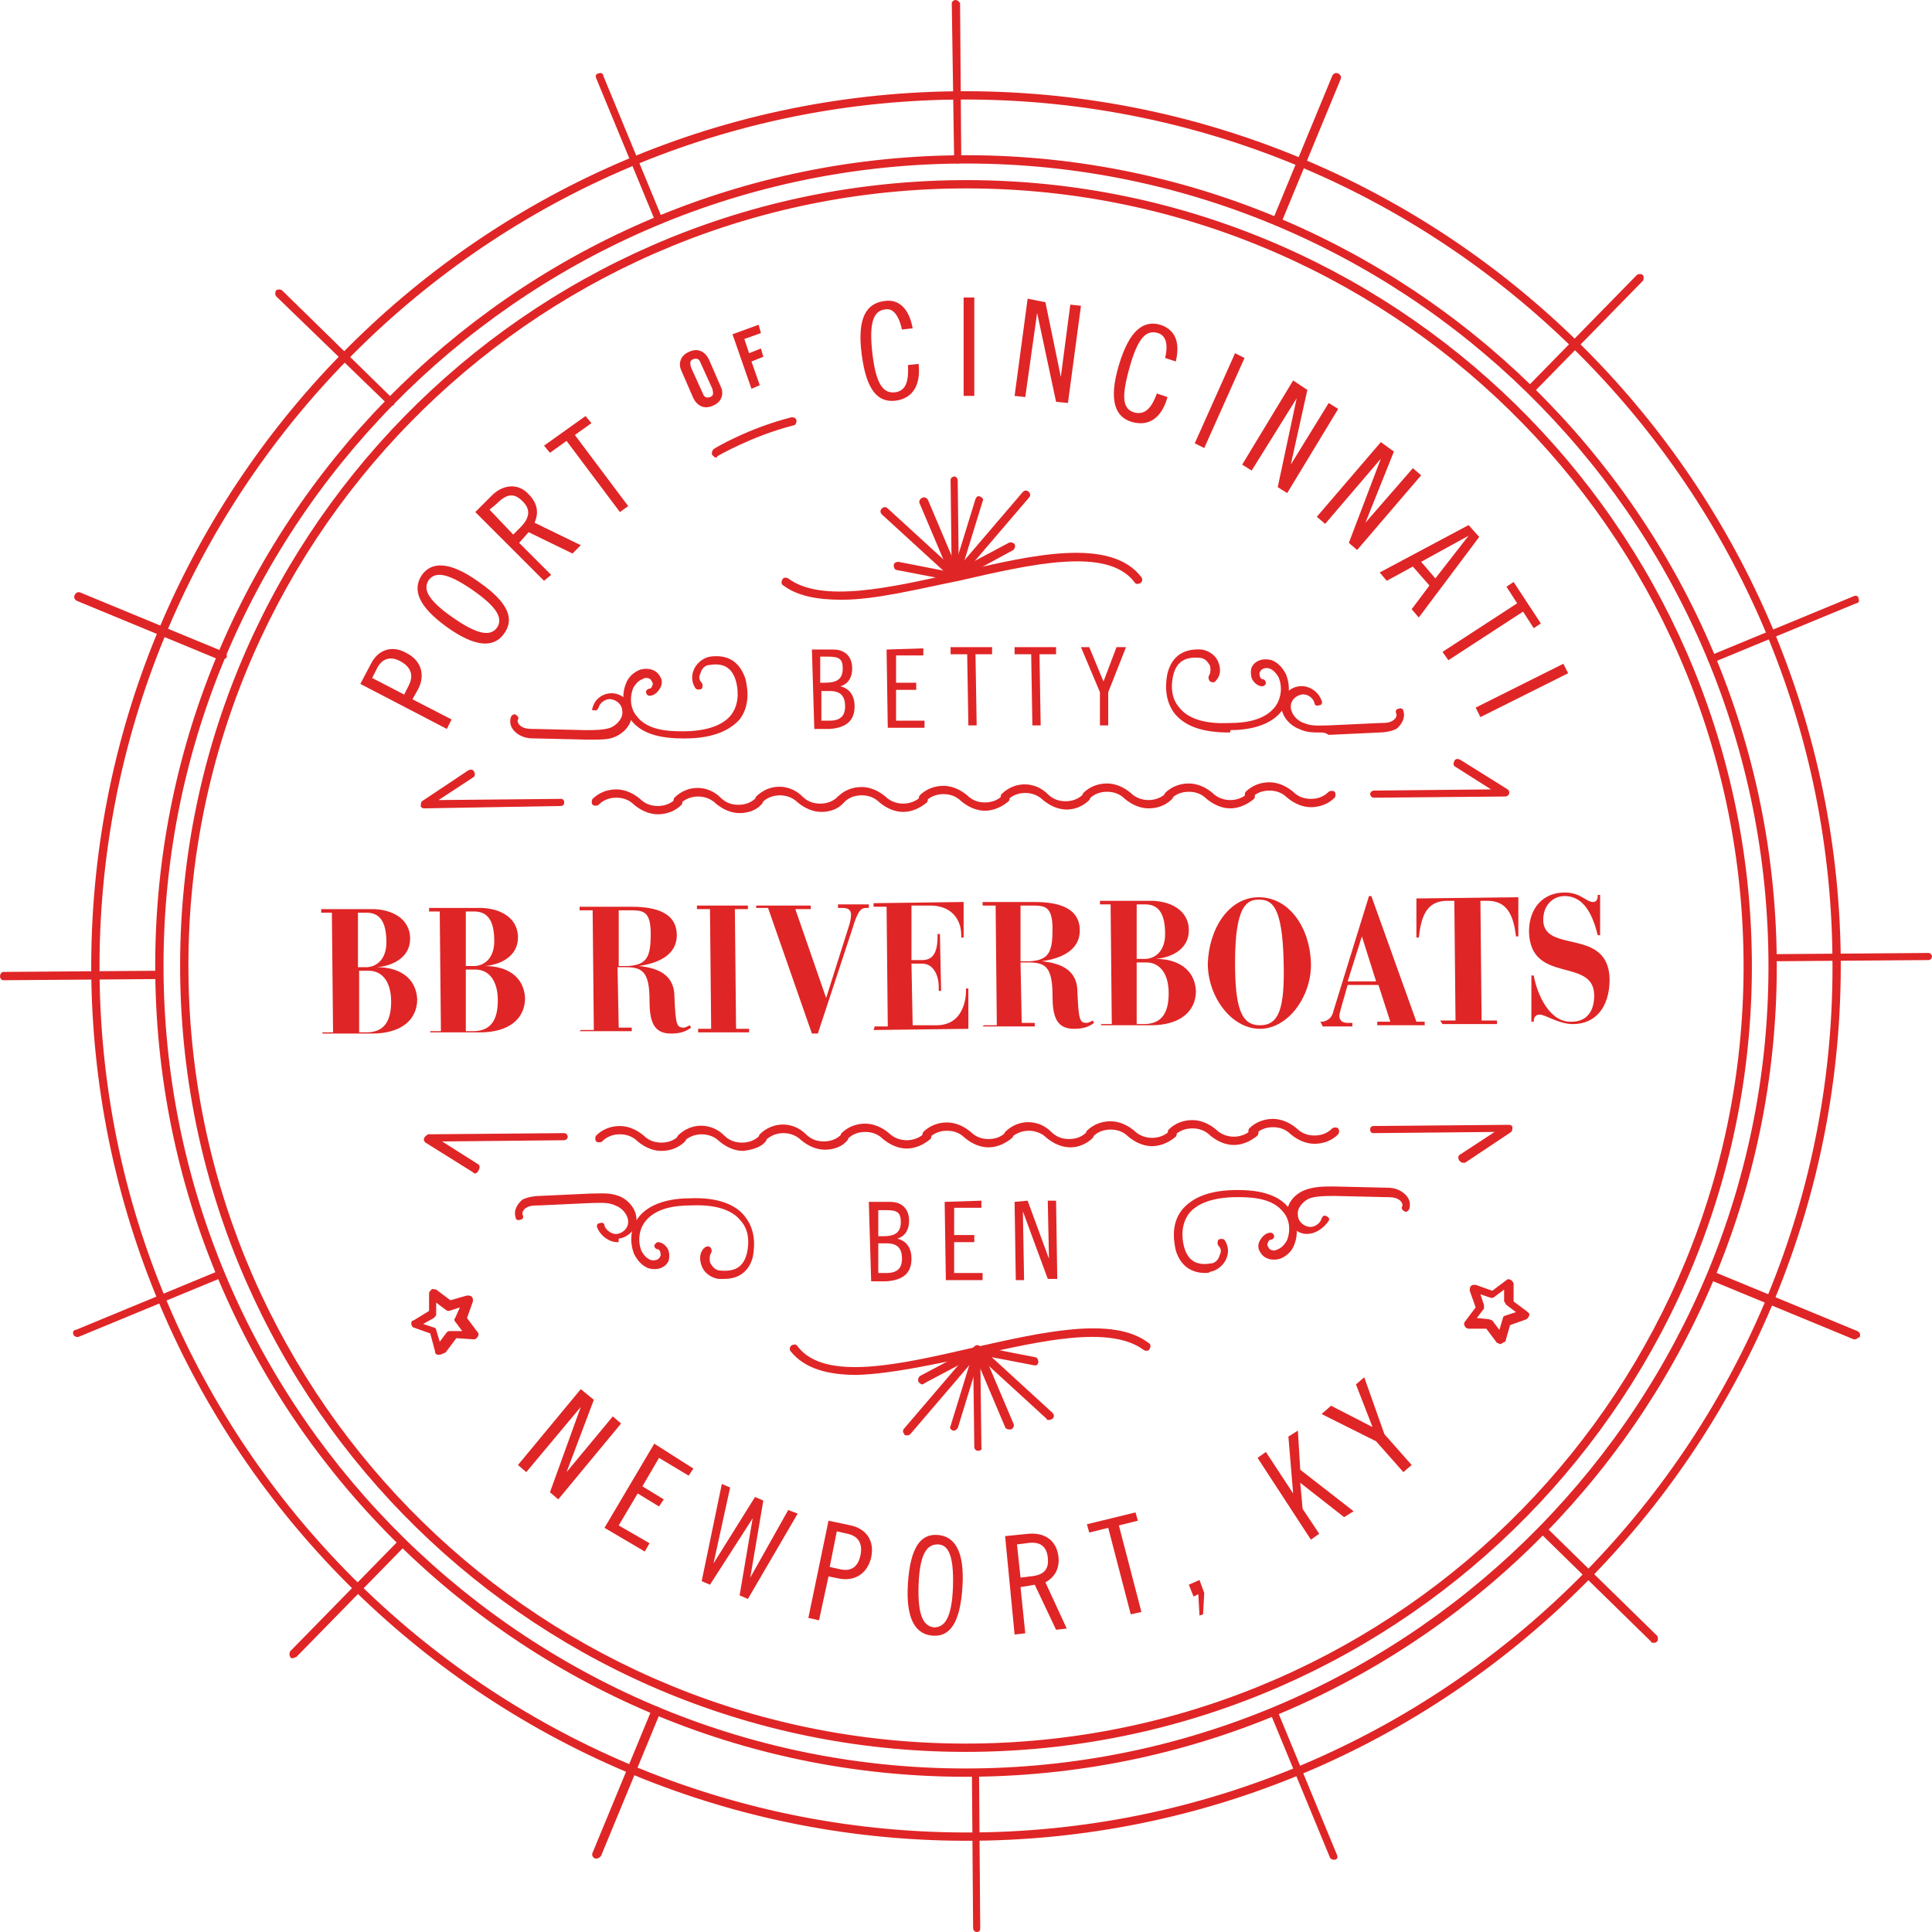 <?xml version="1.0" encoding="utf-8"?>
<!-- Generator: Adobe Illustrator 19.0.0, SVG Export Plug-In . SVG Version: 6.00 Build 0)  -->
<svg version="1.1" xmlns="http://www.w3.org/2000/svg" xmlns:xlink="http://www.w3.org/1999/xlink" preserveAspectRatio="xMinYMin meet" viewBox="0 0 163 163">
<style type="text/css">
	.st0{fill:#E02526;}
</style>
<g>
	<path class="st0" d="M82.3,155.3c-40.7,0.4-74.1-32.3-74.6-73C7.3,41.6,40,8.1,80.7,7.7s74.1,32.3,74.6,73
		C155.7,121.4,123,154.9,82.3,155.3z M80.7,8.4C40.4,8.8,8,42,8.4,82.3C8.8,122.6,42,155,82.3,154.6c40.3-0.4,72.8-33.6,72.3-73.9
		C154.2,40.4,121,8,80.7,8.4z"/>
	<path class="st0" d="M82.2,149.9c-37.7,0.4-68.7-30-69.1-67.7c-0.4-37.7,30-68.7,67.7-69.1s68.7,30,69.1,67.7
		C150.3,118.5,120,149.5,82.2,149.9z M80.8,13.8c-37.3,0.4-67.4,31.1-67,68.4s31.1,67.4,68.4,67c37.3-0.4,67.4-31.1,67-68.4
		C148.8,43.4,118.1,13.4,80.8,13.8z"/>
	<path class="st0" d="M82.2,147.8c-36.6,0.4-66.6-29-67-65.6c-0.4-36.6,29-66.6,65.6-67c36.6-0.4,66.6,29,67,65.6
		C148.2,117.4,118.8,147.4,82.2,147.8z M80.8,15.9C44.6,16.3,15.5,46,15.9,82.2c0.4,36.2,30.1,65.3,66.3,64.9
		c36.2-0.4,65.3-30.1,64.9-66.3C146.7,44.6,117,15.5,80.8,15.9z"/>
	<g>
		<path class="st0" d="M30.4,57.7l0.9-1.7c0.6-1.2,1.8-1.6,3-0.9c1.2,0.6,1.6,1.8,1,3l-0.5,0.9l3.3,1.7l-0.4,0.8L30.4,57.7z
			 M34.1,58.6l0.4-0.8c0.4-0.8,0.2-1.5-0.7-2c-0.9-0.5-1.6-0.2-2,0.6l-0.4,0.8L34.1,58.6z"/>
		<path class="st0" d="M42.5,53.5c-0.8,1.1-2.3,1.2-4.8-0.6c-2.5-1.8-2.9-3.2-2.1-4.4c0.8-1.1,2.3-1.2,4.8,0.6
			C43,50.9,43.4,52.3,42.5,53.5z M36.2,48.9c-0.5,0.7-0.3,1.6,2,3.2c2.3,1.6,3.2,1.5,3.7,0.9c0.5-0.7,0.3-1.6-2-3.2
			C37.6,48.2,36.7,48.3,36.2,48.9z"/>
		<path class="st0" d="M40.1,43.2l1.4-1.4c0.9-0.9,2.2-1.1,3.1-0.1c0.7,0.7,0.9,1.5,0.5,2.4L49,46l-0.7,0.7l-3.7-1.8l-0.8,0.9
			l2.7,2.7L45.9,49L40.1,43.2z M43.3,45.1l0.6-0.6c0.9-0.9,0.8-1.6,0.2-2.2c-0.7-0.7-1.3-0.7-2.2,0.2l-0.6,0.5L43.3,45.1z"/>
		<path class="st0" d="M49.4,35.1l0.5,0.6l-1.4,1l4.5,6l-0.7,0.5l-4.5-6l-1.4,1l-0.5-0.6L49.4,35.1z"/>
		<path class="st0" d="M57.5,31.3c-0.3-0.6-0.1-1.3,0.6-1.6c0.8-0.4,1.4,0,1.7,0.6l1,2.3c0.3,0.6,0.1,1.3-0.6,1.6
			c-0.8,0.4-1.4,0-1.7-0.6L57.5,31.3z M59.3,33.2c0.1,0.3,0.3,0.4,0.6,0.3s0.3-0.3,0.2-0.7l-1-2.2c-0.1-0.3-0.3-0.4-0.6-0.3
			c-0.3,0.1-0.3,0.3-0.2,0.7L59.3,33.2z"/>
		<path class="st0" d="M63.4,32.8l-1.6-4.6l2.2-0.8l0.2,0.7l-1.4,0.5l0.4,1.2l1-0.4l0.2,0.7l-1,0.4l0.7,2L63.4,32.8z"/>
		<path class="st0" d="M76.1,27.8c-0.3-1.3-0.8-1.8-1.4-1.7c-1,0.1-1.4,1.1-1.1,3.7c0.3,2.6,0.9,3.4,1.9,3.3
			c0.8-0.1,1.2-0.7,1.1-2.3l0.9-0.1c0.2,1.8-0.5,2.9-1.9,3.1c-1.5,0.2-2.5-0.8-2.9-3.9c-0.4-3.1,0.4-4.3,1.9-4.5
			c1.2-0.2,2.1,0.6,2.4,2.3L76.1,27.8z"/>
		<path class="st0" d="M82.2,25.1l0,8.3l-0.9,0l0-8.3L82.2,25.1z"/>
		<path class="st0" d="M88.2,25.5l1.3,6.3l0,0l0.8-6.1l0.9,0.1l-1.1,8.2l-1-0.1l-1.6-7.5l0,0l-1,7.1l-0.9-0.1l1.1-8.2L88.2,25.5z"/>
		<path class="st0" d="M98.3,30.2c0.3-1.3,0-1.9-0.6-2.1c-1-0.3-1.7,0.4-2.4,2.9s-0.6,3.5,0.4,3.8c0.8,0.2,1.4-0.2,1.9-1.6l0.9,0.3
			c-0.5,1.8-1.6,2.5-3,2.1c-1.4-0.4-2-1.8-1.1-4.8c0.9-3,2.1-3.8,3.5-3.4c1.2,0.4,1.7,1.4,1.3,3.1L98.3,30.2z"/>
		<path class="st0" d="M105,30.2l-3.4,7.6l-0.8-0.4l3.4-7.6L105,30.2z"/>
		<path class="st0" d="M110.3,32.9l-1.4,6.3l0,0l3.2-5.2l0.8,0.5l-4.3,7.1l-0.8-0.5l1.6-7.5l0,0l-3.8,6.1l-0.8-0.5l4.3-7.1
			L110.3,32.9z"/>
		<path class="st0" d="M117.6,38.1l-2.4,6l0,0l4-4.6l0.7,0.6l-5.4,6.3l-0.7-0.6l2.7-7.1l0,0l-4.7,5.5l-0.7-0.6l5.4-6.3L117.6,38.1z"
			/>
		<path class="st0" d="M124.8,45.3l-5.1,6.8l-0.6-0.7l1.5-2l-1.4-1.6l-2.2,1.2l-0.6-0.7l7.5-4L124.8,45.3z M119.9,47.4l1.2,1.4
			l2.8-3.6l0,0L119.9,47.4z"/>
		<path class="st0" d="M130,52.6l-0.6,0.4l-0.9-1.4l-6.3,4.1l-0.5-0.7l6.3-4.1l-0.9-1.4l0.6-0.4L130,52.6z"/>
		<path class="st0" d="M132.3,56.8l-7.4,3.7l-0.4-0.8l7.4-3.7L132.3,56.8z"/>
	</g>
	<g>
		<path class="st0" d="M50.1,118.1l-2.3,6.1l0,0l3.9-4.7l0.7,0.6l-5.3,6.4l-0.7-0.6l2.6-7.2l0,0l-4.6,5.5l-0.7-0.6l5.3-6.4
			L50.1,118.1z"/>
		<path class="st0" d="M58.5,123.9l-0.4,0.6l-2.5-1.5l-1.4,2.4l1.8,1.1l-0.4,0.6l-1.8-1.1l-1.6,2.7l2.6,1.5l-0.4,0.7l-3.4-2l4.2-7.1
			L58.5,123.9z"/>
		<path class="st0" d="M61.6,125.5l-1.4,6.4l0,0l3.5-5.6l0.7,0.3l-1.1,6.5l0,0l3.2-5.7l0.8,0.3l-4.2,7.2l-0.7-0.3l1.1-6.5l0,0
			l-3.6,5.6l-0.7-0.3l1.7-8.2L61.6,125.5z"/>
		<path class="st0" d="M69.9,128.3l1.9,0.4c1.3,0.3,2,1.3,1.7,2.7c-0.3,1.3-1.3,2-2.6,1.8l-1-0.2l-0.8,3.7l-0.9-0.2L69.9,128.3z
			 M70,132.2l0.9,0.2c0.9,0.2,1.5-0.2,1.7-1.2c0.2-1-0.2-1.6-1.1-1.8l-0.9-0.2L70,132.2z"/>
		<path class="st0" d="M78.7,138c-1.4-0.1-2.3-1.3-2.1-4.4c0.2-3.1,1.1-4.2,2.5-4.1c1.4,0.1,2.3,1.3,2.1,4.4S80.1,138.1,78.7,138z
			 M79.1,130.3c-0.8,0-1.5,0.6-1.6,3.4c-0.1,2.8,0.5,3.5,1.3,3.6c0.8,0,1.5-0.6,1.6-3.4C80.5,131,79.9,130.3,79.1,130.3z"/>
		<path class="st0" d="M84.8,129.6l2-0.2c1.3-0.1,2.3,0.5,2.5,1.9c0.1,0.9-0.2,1.7-1.1,2.2l1.8,3.9l-0.9,0.1l-1.8-3.8l-1.2,0.2
			l0.4,3.9l-0.9,0.1L84.8,129.6z M86.1,133.1l0.8-0.1c1.3-0.1,1.6-0.7,1.5-1.6s-0.6-1.4-1.8-1.2l-0.8,0.1L86.1,133.1z"/>
		<path class="st0" d="M95.8,127.6l0.2,0.7l-1.6,0.4l1.9,7.3l-0.9,0.2l-1.9-7.3l-1.6,0.4l-0.2-0.7L95.8,127.6z"/>
		<path class="st0" d="M101.2,133.3l0.4,1.1l-0.1,1.8l-0.3,0.1l-0.1-1.8l-0.4,0.2l-0.4-1L101.2,133.3z"/>
		<path class="st0" d="M106.8,122.5l2.3,3.5l0,0l-0.4-4.8l0.8-0.5l0.2,3.3l4.5,3.5l-0.8,0.5l-3.7-2.9l0,0l0.2,2.2l1.4,2.1l-0.7,0.5
			l-4.5-6.9L106.8,122.5z"/>
		<path class="st0" d="M112.3,118.6l3.5,1.8l-1.4-3.6l0.7-0.6l1.7,4.8l2.3,2.6l-0.7,0.6l-2.3-2.6l-4.6-2.3L112.3,118.6z"/>
	</g>
	<g>
		<g>
			<g>
				<path class="st0" d="M80.8,13.8c-0.2,0-0.3-0.2-0.3-0.3L80.3,0.3c0-0.2,0.2-0.3,0.3-0.3C80.8,0,81,0.2,81,0.3l0.1,13.1
					C81.1,13.6,81,13.8,80.8,13.8z"/>
				<path class="st0" d="M82.4,163c-0.2,0-0.3-0.2-0.3-0.3l-0.1-13.1c0-0.2,0.2-0.3,0.3-0.3c0.2,0,0.3,0.2,0.3,0.3l0.1,13.1
					C82.7,162.9,82.6,163,82.4,163z"/>
			</g>
			<g>
				<path class="st0" d="M162.7,81l-13.1,0.1c-0.2,0-0.3-0.2-0.3-0.3c0-0.2,0.2-0.3,0.3-0.3l13.1-0.1c0.2,0,0.3,0.2,0.3,0.3
					C163,80.8,162.9,81,162.7,81z"/>
				<path class="st0" d="M13.5,82.6L0.3,82.7c-0.2,0-0.3-0.2-0.3-0.3C0,82.2,0.1,82,0.3,82l13.1-0.1c0.2,0,0.3,0.2,0.3,0.3
					C13.8,82.4,13.6,82.6,13.5,82.6z"/>
			</g>
		</g>
		<g>
			<g>
				<path class="st0" d="M129.1,33.2c-0.1,0-0.2,0-0.2-0.1c-0.1-0.1-0.1-0.4,0-0.5l9.2-9.4c0.1-0.1,0.4-0.1,0.5,0
					c0.1,0.1,0.1,0.4,0,0.5l-9.2,9.4C129.3,33.2,129.2,33.2,129.1,33.2z"/>
				<path class="st0" d="M24.7,139.9c-0.1,0-0.2,0-0.2-0.1c-0.1-0.1-0.1-0.4,0-0.5l9.2-9.4c0.1-0.1,0.4-0.1,0.5,0
					c0.1,0.1,0.1,0.4,0,0.5l-9.2,9.4C24.9,139.8,24.8,139.9,24.7,139.9z"/>
			</g>
			<g>
				<path class="st0" d="M139.5,138.6c-0.1,0-0.2,0-0.2-0.1l-9.4-9.2c-0.1-0.1-0.1-0.4,0-0.5c0.1-0.1,0.4-0.1,0.5,0l9.4,9.2
					c0.1,0.1,0.1,0.4,0,0.5C139.7,138.6,139.6,138.6,139.5,138.6z"/>
				<path class="st0" d="M32.9,34.2c-0.1,0-0.2,0-0.2-0.1L23.3,25c-0.1-0.1-0.1-0.4,0-0.5s0.4-0.1,0.5,0l9.4,9.2
					c0.1,0.1,0.1,0.4,0,0.5C33,34.2,33,34.2,32.9,34.2z"/>
			</g>
		</g>
	</g>
	<g>
		<g>
			<g>
				<path class="st0" d="M107.7,19c0,0-0.1,0-0.1,0c-0.2-0.1-0.3-0.3-0.2-0.5l5-12.1c0.1-0.2,0.3-0.3,0.5-0.2
					c0.2,0.1,0.3,0.3,0.2,0.5l-5,12.1C107.9,18.9,107.8,19,107.7,19z"/>
				<path class="st0" d="M50.3,156.8c0,0-0.1,0-0.1,0c-0.2-0.1-0.3-0.3-0.2-0.5l5-12.1c0.1-0.2,0.3-0.3,0.5-0.2
					c0.2,0.1,0.3,0.3,0.2,0.5l-5,12.1C50.6,156.7,50.5,156.8,50.3,156.8z"/>
			</g>
			<g>
				<path class="st0" d="M156.5,113c0,0-0.1,0-0.1,0l-12.1-5c-0.2-0.1-0.3-0.3-0.2-0.5c0.1-0.2,0.3-0.3,0.5-0.2l12.1,5
					c0.2,0.1,0.3,0.3,0.2,0.5C156.7,112.9,156.6,113,156.5,113z"/>
				<path class="st0" d="M18.7,55.7c0,0-0.1,0-0.1,0l-12.1-5c-0.2-0.1-0.3-0.3-0.2-0.5s0.3-0.3,0.5-0.2l12.1,5
					c0.2,0.1,0.3,0.3,0.2,0.5C18.9,55.6,18.8,55.7,18.7,55.7z"/>
			</g>
		</g>
		<g>
			<g>
				<path class="st0" d="M144.4,55.9c-0.1,0-0.3-0.1-0.3-0.2c-0.1-0.2,0-0.4,0.2-0.4l12.1-5c0.2-0.1,0.4,0,0.4,0.2
					c0.1,0.2,0,0.4-0.2,0.4l-12.1,5C144.5,55.9,144.5,55.9,144.4,55.9z"/>
				<path class="st0" d="M6.5,112.8c-0.1,0-0.3-0.1-0.3-0.2c-0.1-0.2,0-0.4,0.2-0.4l12.1-5c0.2-0.1,0.4,0,0.4,0.2
					c0.1,0.2,0,0.4-0.2,0.4l-12.1,5C6.6,112.8,6.5,112.8,6.5,112.8z"/>
			</g>
			<g>
				<path class="st0" d="M112.5,156.9c-0.1,0-0.3-0.1-0.3-0.2l-5-12.1c-0.1-0.2,0-0.4,0.2-0.4c0.2-0.1,0.4,0,0.4,0.2l5,12.1
					c0.1,0.2,0,0.4-0.2,0.4C112.5,156.9,112.5,156.9,112.5,156.9z"/>
				<path class="st0" d="M55.6,18.9c-0.1,0-0.3-0.1-0.3-0.2l-5-12.1c-0.1-0.2,0-0.4,0.2-0.4c0.2-0.1,0.4,0,0.4,0.2l5,12.1
					c0.1,0.2,0,0.4-0.2,0.4C55.6,18.9,55.6,18.9,55.6,18.9z"/>
			</g>
		</g>
	</g>
	<g>
		<path class="st0" d="M73.3,101.4l1.8,0c1,0,1.6,0.6,1.6,1.6c0,0.7-0.3,1.3-1,1.5l0,0c0.8,0.2,1.2,0.8,1.2,1.7
			c0,1.2-0.7,1.8-2.1,1.9l-1.3,0L73.3,101.4z M74.1,104.3l0.4,0c1,0,1.5-0.3,1.5-1.2c0-0.8-0.3-1-1.2-1l-0.7,0L74.1,104.3z
			 M74.1,107.4l0.7,0c0.9,0,1.3-0.4,1.3-1.2c0-0.9-0.4-1.3-1.3-1.3l-0.7,0L74.1,107.4z"/>
		<path class="st0" d="M82.8,101.3l0,0.6l-2.3,0l0,2.3l1.7,0l0,0.6l-1.7,0l0,2.6l2.4,0l0,0.6l-3.1,0l-0.1-6.6L82.8,101.3z"/>
		<path class="st0" d="M86.7,101.3l1.8,4.9l0,0l-0.1-4.9l0.7,0l0.1,6.6l-0.8,0l-2.1-5.7l0,0l0.1,5.8l-0.7,0l-0.1-6.6L86.7,101.3z"/>
	</g>
	<path class="st0" d="M126.6,113.4c-0.1,0-0.2-0.1-0.3-0.1l-0.9-1.2l-1.5,0c-0.1,0-0.3-0.1-0.3-0.2c-0.1-0.1-0.1-0.3,0-0.4l0.9-1.2
		l-0.5-1.4c0-0.1,0-0.3,0.1-0.4c0.1-0.1,0.2-0.1,0.4-0.1l1.4,0.5l1.2-0.9c0.1-0.1,0.2-0.1,0.4,0c0.1,0.1,0.2,0.2,0.2,0.3l0,1.5
		l1.2,0.9c0.1,0.1,0.2,0.2,0.1,0.3c0,0.1-0.1,0.2-0.2,0.3l-1.4,0.5l-0.4,1.4C126.9,113.2,126.8,113.3,126.6,113.4
		C126.7,113.4,126.6,113.4,126.6,113.4z M125.6,111.3c0.1,0,0.2,0.1,0.3,0.1l0.6,0.8l0.3-1c0-0.1,0.1-0.2,0.2-0.2l0.9-0.3l-0.8-0.6
		c-0.1-0.1-0.1-0.2-0.2-0.3l0-1l-0.8,0.6c-0.1,0.1-0.2,0.1-0.3,0.1l-0.9-0.3l0.3,0.9c0,0.1,0,0.2,0,0.3l-0.6,0.8L125.6,111.3
		C125.6,111.3,125.6,111.3,125.6,111.3z"/>
	<path class="st0" d="M37,114.3C37,114.3,37,114.3,37,114.3c-0.2,0-0.3-0.1-0.3-0.3l-0.4-1.5l-1.4-0.5c-0.1,0-0.2-0.2-0.2-0.3
		s0-0.3,0.2-0.3l1.3-0.8l0-1.5c0-0.1,0.1-0.2,0.2-0.3c0.1-0.1,0.3,0,0.4,0l1.2,0.9l1.4-0.4c0.1,0,0.3,0,0.4,0.1
		c0.1,0.1,0.1,0.2,0.1,0.4l-0.5,1.4l0.9,1.2c0.1,0.1,0.1,0.2,0,0.4c-0.1,0.1-0.2,0.2-0.3,0.2l-1.5-0.1l-0.9,1.2
		C37.2,114.3,37.1,114.3,37,114.3z M35.7,111.7l0.9,0.3c0.1,0,0.2,0.1,0.2,0.2l0.3,1l0.6-0.8c0.1-0.1,0.2-0.1,0.3-0.1l1,0l-0.6-0.8
		c-0.1-0.1-0.1-0.2,0-0.3l0.4-0.9l-0.9,0.3c-0.1,0-0.2,0-0.3-0.1l-0.8-0.6l0,1c0,0.1-0.1,0.2-0.2,0.3L35.7,111.7z"/>
	<g>
		<path class="st0" d="M27.2,87.1l0.9,0L28,77l-0.9,0l0-0.3l4.3,0c1.5,0,3.2,0.7,3.2,2.5c0,1.6-1.5,2.3-2.8,2.4l0,0
			c1.9,0,3.3,0.9,3.4,2.7c0,1.7-1.3,2.9-3.8,2.9l-4.2,0L27.2,87.1z M30.2,81.6l0.7,0c0.8,0,1.7-0.6,1.7-2.1c0-1.8-0.6-2.5-1.7-2.5
			l-0.7,0L30.2,81.6z M30.3,87.1l0.6,0c1.4,0,2.1-0.8,2.1-2.6c0-1.6-0.7-2.6-1.9-2.6l-0.8,0L30.3,87.1z"/>
		<path class="st0" d="M36.3,87l0.9,0l-0.1-10.1l-0.9,0l0-0.3l4.3,0c1.5,0,3.2,0.7,3.2,2.5c0,1.6-1.5,2.3-2.8,2.4l0,0
			c1.9,0,3.3,0.9,3.4,2.7c0,1.7-1.3,2.9-3.8,2.9l-4.2,0L36.3,87z M39.3,81.5l0.7,0c0.8,0,1.7-0.6,1.7-2.1c0-1.8-0.6-2.5-1.7-2.5
			l-0.7,0L39.3,81.5z M39.3,87l0.6,0c1.4,0,2.1-0.8,2.1-2.6c0-1.6-0.7-2.6-1.9-2.6l-0.8,0L39.3,87z"/>
		<path class="st0" d="M49,86.9l1.1,0L50,76.8l-1.1,0l0-0.3l4.3,0c1.5,0,3.9,0.2,3.9,2.4c0,1.8-1.8,2.4-3.2,2.6l0,0c2,0.2,3,1,3,2.6
			c0.1,2.4,0.2,2.6,0.8,2.6c0.1,0,0.3-0.1,0.5-0.2l0.1,0.2c-0.5,0.4-1.1,0.5-1.7,0.5c-1.5,0-1.8-1.1-1.8-2.8c0-2.4-0.6-2.8-2-2.8
			l-0.7,0l0.1,5.1l1.1,0l0,0.3l-4.4,0L49,86.9z M52.2,81.5l0.8,0c1.6-0.1,1.9-0.8,1.9-2.7c0-1.9-0.6-2-1.7-2l-1,0L52.2,81.5z"/>
		<path class="st0" d="M58.9,86.8l1.1,0l-0.1-10.1l-1.1,0l0-0.3l4.3,0l0,0.3l-1.1,0l0.1,10.1l1.1,0l0,0.3l-4.3,0L58.9,86.8z"/>
		<path class="st0" d="M63.8,76.4l4.6,0l0,0.3l-1.3,0l2.6,7.5l1.9-6c0.1-0.3,0.2-0.7,0.2-1c0-0.4-0.2-0.6-0.7-0.6l-0.4,0l0-0.3
			l2.6,0l0,0.3l-0.2,0c-0.4,0-0.7,0.1-1.2,1.8L69,87.2l-0.5,0l-3.7-10.6l-1,0L63.8,76.4z"/>
		<path class="st0" d="M73.8,86.6l1.1,0l-0.1-10.1l-1.1,0l0-0.3l7.6-0.1l0,3l-0.2,0l0-0.2c0-1.4-0.9-2.5-2.6-2.5l-1.6,0l0,4.6l0.9,0
			c0.9,0,1.3-0.6,1.3-2l0-0.2l0.2,0l0.1,4.8l-0.2,0l0-0.3c0-1.1-0.5-2-1.4-2l-0.9,0l0.1,5.2l2,0c2.2,0,2.5-2.1,2.5-2.9l0-0.2l0.2,0
			l0,3.4l-8,0.1L73.8,86.6z"/>
		<path class="st0" d="M83,86.5l1.1,0L84,76.4l-1.1,0l0-0.3l4.3,0c1.5,0,3.9,0.2,3.9,2.4c0,1.8-1.8,2.4-3.2,2.6l0,0c2,0.2,3,1,3,2.6
			c0.1,2.4,0.2,2.6,0.8,2.6c0.1,0,0.3-0.1,0.5-0.2l0.1,0.2c-0.5,0.4-1.1,0.5-1.7,0.5c-1.5,0-1.8-1.1-1.8-2.8c0-2.4-0.6-2.8-2-2.8
			l-0.7,0l0.1,5.1l1.1,0l0,0.3l-4.4,0L83,86.5z M86.1,81.1l0.8,0c1.6-0.1,1.9-0.8,1.9-2.7c0-1.9-0.6-2-1.7-2l-1,0L86.1,81.1z"/>
		<path class="st0" d="M92.9,86.4l0.9,0l-0.1-10.1l-0.9,0l0-0.3l4.3,0c1.5,0,3.2,0.7,3.2,2.5c0,1.6-1.5,2.3-2.8,2.4l0,0
			c1.9,0,3.3,0.9,3.4,2.7c0,1.7-1.3,2.9-3.8,2.9l-4.2,0L92.9,86.4z M95.9,80.9l0.7,0c0.8,0,1.7-0.6,1.7-2.1c0-1.8-0.6-2.5-1.7-2.5
			l-0.7,0L95.9,80.9z M95.9,86.4l0.6,0c1.4,0,2.1-0.8,2.1-2.6c0-1.6-0.7-2.6-1.9-2.6l-0.8,0L95.9,86.4z"/>
		<path class="st0" d="M106.2,75.7c2.6,0,4.3,2.6,4.4,5.5c0.1,2.8-1.9,5.6-4.3,5.6c-2.4,0-4.4-2.7-4.4-5.5
			C102,78.3,103.7,75.7,106.2,75.7z M108.3,81.2c-0.1-4.8-1-5.3-2.1-5.3c-1,0-2,0.5-2,5.3c0,3.8,0.5,5.3,2.1,5.3
			C107.9,86.5,108.4,85.1,108.3,81.2z"/>
		<path class="st0" d="M111.4,86.2l0.2,0c0.5-0.1,0.8-0.4,0.9-0.9l3-9.7l0.2,0l3.8,10.6l0.7,0l0,0.3l-4,0l0-0.3l1.1,0l-1-3.1l-2.6,0
			l-0.6,2.1c0,0.1-0.1,0.3-0.1,0.5c0,0.5,0.4,0.6,0.7,0.6l0.4,0l0,0.3l-2.5,0L111.4,86.2z M116.1,82.8l-1.2-3.8l0,0l-1.2,3.8
			L116.1,82.8z"/>
		<path class="st0" d="M121.5,86.1l1.3,0L122.7,76l-0.6,0c-1.8,0-2.2,1.4-2.4,3.1l-0.2,0l0-3.3l8.6-0.1l0,3.3l-0.2,0
			c-0.2-1.7-0.7-3-2.4-3l-0.6,0l0.1,10.1l1.3,0l0,0.3l-4.6,0L121.5,86.1z"/>
		<path class="st0" d="M129.2,82.3l0.2,0c0.3,1.7,1.4,4,3.2,3.9c1.2,0,1.9-0.8,1.9-2.2c0-3.3-5.4-0.9-5.5-5.4c0-2,1.2-3.3,3-3.3
			c1.4,0,1.8,0.8,2.4,0.8c0.4,0,0.4-0.4,0.4-0.6l0.2,0l0,3.4l-0.2,0c-0.4-1.6-1.1-3.3-2.8-3.3c-1,0-1.8,0.8-1.8,2
			c0,2.9,5.5,0.6,5.6,5c0,2.4-1.2,3.8-3.1,3.8c-1.2,0-2.3-0.8-2.8-0.8c-0.4,0-0.5,0.3-0.5,0.6l-0.2,0L129.2,82.3z"/>
	</g>
	<path class="st0" d="M111.4,61.8c-0.6,0-1.2,0-1.8-0.3c-0.8-0.3-1.5-1.1-1.5-2c0-0.8,0.7-1.5,1.5-1.6c0.8-0.1,1.6,0.4,1.9,1.2
		c0.1,0.2,0,0.4-0.2,0.4c-0.2,0.1-0.4,0-0.4-0.2c-0.1-0.4-0.6-0.8-1.1-0.7c-0.5,0.1-0.9,0.5-0.9,1c0,0.6,0.5,1.2,1.1,1.4
		c0.7,0.3,1.4,0.2,2.1,0.2l4.3-0.2c0.4,0,0.8,0,1.1-0.2c0.2-0.1,0.4-0.4,0.3-0.6c-0.1-0.2,0-0.4,0.2-0.4c0.2-0.1,0.4,0,0.4,0.2
		c0.2,0.6-0.2,1.2-0.6,1.5c-0.4,0.2-1,0.3-1.4,0.3l-4.3,0.2C111.8,61.8,111.6,61.8,111.4,61.8z"/>
	<path class="st0" d="M57.8,62.3c-0.1,0-0.1,0-0.2,0c-1.4,0-3.4-0.2-4.4-1.6c-0.6-0.9-0.8-2-0.4-3c0.2-0.6,0.7-1,1.2-1.2
		c0.7-0.2,1.4,0,1.7,0.6c0.2,0.3,0.2,0.7-0.1,1.1c-0.2,0.3-0.5,0.5-0.8,0.5l0,0c-0.2,0-0.3-0.2-0.3-0.3c0-0.2,0.2-0.3,0.3-0.3
		c0.1,0,0.2-0.1,0.2-0.2c0.1-0.1,0.1-0.3,0-0.4c-0.1-0.3-0.5-0.4-0.8-0.2c-0.3,0.1-0.6,0.4-0.8,0.8c-0.3,0.8-0.2,1.7,0.3,2.3
		c0.9,1.2,2.6,1.3,3.9,1.3c2,0,3.4-0.5,4.1-1.4c0.8-1.1,0.5-2.4,0.4-2.8c-0.3-1.1-1-1.6-2.2-1.4c-0.4,0-0.7,0.3-0.8,0.7
		c-0.1,0.2-0.2,0.5,0.1,0.8c0.1,0.1,0.1,0.4,0,0.5c-0.1,0.1-0.4,0.1-0.5,0c-0.3-0.4-0.4-1-0.2-1.5c0.2-0.6,0.8-1.1,1.4-1.2
		c1.5-0.2,2.5,0.4,3,1.9c0.1,0.5,0.5,2.1-0.5,3.4C61.5,61.7,60,62.3,57.8,62.3z"/>
	<path class="st0" d="M50.1,62.4c-0.2,0-0.4,0-0.6,0l-4.3-0.1c-0.4,0-0.9,0-1.4-0.3c-0.5-0.3-0.9-0.8-0.7-1.5
		c0.1-0.2,0.3-0.3,0.4-0.2c0.2,0.1,0.3,0.3,0.2,0.4c-0.1,0.2,0.1,0.5,0.3,0.6c0.3,0.2,0.7,0.2,1.1,0.2l4.3,0.1c0.7,0,1.5,0,2.1-0.2
		c0.5-0.2,1.1-0.8,1-1.4c0-0.5-0.4-0.9-0.9-1c-0.5-0.1-1,0.3-1.1,0.7c-0.1,0.2-0.2,0.3-0.4,0.2C50,60,49.9,59.9,50,59.7
		c0.2-0.8,1-1.3,1.8-1.2c0.8,0.1,1.5,0.8,1.5,1.6c0.1,1-0.7,1.8-1.5,2.1C51.3,62.4,50.7,62.4,50.1,62.4z"/>
	<path class="st0" d="M103.7,61.8c-2.2,0-3.7-0.5-4.6-1.6c-1-1.3-0.7-2.9-0.6-3.4c0.4-1.5,1.4-2.1,2.9-2c0.6,0.1,1.2,0.5,1.4,1.1
		c0.2,0.5,0.2,1.1-0.2,1.5c-0.1,0.2-0.3,0.2-0.5,0.1c-0.1-0.1-0.2-0.3-0.1-0.5c0.2-0.3,0.1-0.7,0.1-0.8c-0.2-0.4-0.5-0.7-0.9-0.7
		c-1.2-0.1-1.9,0.3-2.2,1.4c-0.1,0.4-0.4,1.8,0.5,2.8c0.7,0.9,2.1,1.4,4.2,1.3c1.3,0,3-0.2,3.9-1.4c0.5-0.7,0.6-1.6,0.3-2.4
		c-0.2-0.4-0.5-0.7-0.8-0.8c-0.3-0.1-0.7,0-0.8,0.3c-0.1,0.1,0,0.3,0,0.4c0,0,0.1,0.2,0.2,0.2c0.2,0,0.3,0.2,0.3,0.3
		c0,0.2-0.2,0.3-0.3,0.3l0,0c-0.3,0-0.6-0.2-0.8-0.5c-0.2-0.3-0.2-0.8-0.1-1.1c0.3-0.6,1-0.8,1.7-0.6c0.5,0.2,0.9,0.6,1.2,1.2
		c0.4,1,0.3,2.2-0.3,3c-1,1.4-3,1.7-4.4,1.7C103.8,61.8,103.8,61.8,103.7,61.8z"/>
	<path class="st0" d="M61.1,107.9c-0.2,0-0.3,0-0.5,0c-0.6-0.1-1.2-0.5-1.4-1.1c-0.2-0.5-0.2-1.1,0.2-1.5c0.1-0.1,0.3-0.2,0.5-0.1
		c0.1,0.1,0.2,0.3,0.1,0.5c-0.2,0.3-0.1,0.7-0.1,0.8c0.2,0.4,0.5,0.7,0.9,0.7c1.2,0.1,1.9-0.3,2.2-1.4c0.1-0.4,0.4-1.8-0.5-2.8
		c-0.7-0.9-2.1-1.4-4.2-1.3c-1.3,0-3,0.2-3.9,1.4c-0.5,0.7-0.6,1.6-0.3,2.4c0.2,0.4,0.5,0.7,0.8,0.8c0.3,0.1,0.7,0,0.8-0.3
		c0.1-0.1,0-0.3,0-0.4c0,0-0.1-0.2-0.2-0.2c-0.2,0-0.3-0.2-0.3-0.3s0.2-0.3,0.3-0.3l0,0c0.3,0,0.6,0.2,0.8,0.5
		c0.2,0.3,0.2,0.8,0.1,1.1c-0.3,0.6-1,0.8-1.7,0.6c-0.5-0.2-0.9-0.6-1.2-1.2c-0.4-1-0.3-2.2,0.3-3c1-1.4,3-1.7,4.4-1.7
		c2.3-0.1,3.9,0.5,4.7,1.6c1,1.3,0.7,2.9,0.6,3.4C63.2,107.2,62.4,107.9,61.1,107.9z"/>
	<path class="st0" d="M101.7,107.4c-1.2,0-2.1-0.6-2.5-1.9c-0.1-0.5-0.5-2.1,0.5-3.4c0.9-1.1,2.4-1.7,4.7-1.7c1.4,0,3.4,0.2,4.4,1.6
		c0.6,0.9,0.8,2,0.4,3c-0.2,0.6-0.7,1-1.2,1.2c-0.7,0.2-1.4,0-1.7-0.6c-0.2-0.3-0.2-0.7,0.1-1.1c0.2-0.3,0.5-0.5,0.8-0.5l0,0
		c0.2,0,0.3,0.2,0.3,0.3c0,0.2-0.2,0.3-0.3,0.3c-0.1,0-0.2,0.1-0.2,0.2c-0.1,0.1-0.1,0.3,0,0.4c0.1,0.3,0.5,0.4,0.8,0.2
		c0.3-0.1,0.6-0.4,0.8-0.8c0.3-0.8,0.2-1.7-0.3-2.3c-0.9-1.2-2.6-1.3-3.9-1.3c-2,0-3.4,0.5-4.1,1.4c-0.8,1.1-0.5,2.4-0.4,2.8
		c0.3,1.1,1,1.6,2.2,1.4c0.4,0,0.7-0.3,0.8-0.7c0.1-0.2,0.2-0.5-0.1-0.8c-0.1-0.1-0.1-0.4,0-0.5c0.1-0.1,0.4-0.1,0.5,0
		c0.3,0.4,0.4,1,0.2,1.5c-0.2,0.6-0.8,1.1-1.4,1.2C102,107.4,101.8,107.4,101.7,107.4z"/>
	<path class="st0" d="M71,50.6c-2,0-3.7-0.3-4.9-1.2c-0.2-0.1-0.2-0.3-0.1-0.5c0.1-0.2,0.3-0.2,0.5-0.1c2.8,2.1,8.6,0.8,14.3-0.5
		c6.3-1.5,12.9-3,15.5,0.4c0.1,0.1,0.1,0.4-0.1,0.5c-0.2,0.1-0.4,0.1-0.5-0.1c-2.3-3-8.7-1.5-14.8-0.1C77.4,49.7,73.9,50.6,71,50.6z
		"/>
	<path class="st0" d="M60.4,38.6c-0.1,0-0.2-0.1-0.3-0.2c-0.1-0.2,0-0.4,0.1-0.5c0.1-0.1,3-1.8,6.6-2.7c0.2,0,0.4,0.1,0.4,0.3
		c0,0.2-0.1,0.4-0.3,0.4c-3.5,0.9-6.4,2.6-6.4,2.6C60.5,38.6,60.5,38.6,60.4,38.6z"/>
	<path class="st0" d="M80.6,49c-0.2,0-0.3-0.2-0.3-0.3l-0.1-8.2c0-0.2,0.2-0.3,0.3-0.3c0.2,0,0.3,0.2,0.3,0.3l0.1,8.2
		C80.9,48.9,80.8,49,80.6,49z"/>
	<path class="st0" d="M80.6,49c0,0-0.1,0-0.1,0c-0.2-0.1-0.3-0.2-0.2-0.4l2-6.5c0.1-0.2,0.2-0.3,0.4-0.2c0.2,0.1,0.3,0.2,0.2,0.4
		l-2,6.5C80.9,48.9,80.7,49,80.6,49z"/>
	<path class="st0" d="M80.6,49c-0.1,0-0.2,0-0.2-0.1c-0.1-0.1-0.2-0.3,0-0.5l5.9-6.9c0.1-0.1,0.3-0.2,0.5,0c0.1,0.1,0.2,0.3,0,0.5
		l-5.9,6.9C80.8,49,80.7,49,80.6,49z"/>
	<path class="st0" d="M80.6,49c-0.1,0-0.2-0.1-0.3-0.2c-0.1-0.2,0-0.4,0.1-0.5l4.7-2.5c0.2-0.1,0.4,0,0.5,0.1c0.1,0.2,0,0.4-0.1,0.5
		L80.7,49C80.7,49,80.6,49,80.6,49z"/>
	<path class="st0" d="M80.4,48.6c-0.1,0-0.3-0.1-0.3-0.2l-2.5-5.9c-0.1-0.2,0-0.4,0.2-0.5c0.2-0.1,0.4,0,0.5,0.2l2.5,5.9
		c0.1,0.2,0,0.4-0.2,0.5C80.5,48.6,80.5,48.6,80.4,48.6z"/>
	<path class="st0" d="M80.5,48.9c-0.1,0-0.2,0-0.2-0.1l-5.9-5.4c-0.1-0.1-0.2-0.3,0-0.5c0.1-0.1,0.3-0.2,0.5,0l5.9,5.4
		c0.1,0.1,0.2,0.3,0,0.5C80.7,48.8,80.6,48.9,80.5,48.9z"/>
	<path class="st0" d="M80.4,49C80.3,49,80.3,49,80.4,49l-4.7-0.9c-0.2,0-0.3-0.2-0.3-0.4c0-0.2,0.2-0.3,0.4-0.3l4.6,0.9
		c0.2,0,0.3,0.2,0.3,0.4C80.7,48.8,80.5,49,80.4,49z"/>
	<g>
		<path class="st0" d="M68.5,54.8l1.8,0c1,0,1.6,0.6,1.6,1.6c0,0.7-0.3,1.3-1,1.5l0,0c0.8,0.2,1.2,0.8,1.2,1.7
			c0,1.2-0.7,1.8-2.1,1.9l-1.3,0L68.5,54.8z M69.2,57.6l0.4,0c1,0,1.5-0.3,1.5-1.2c0-0.8-0.3-1-1.2-1l-0.7,0L69.2,57.6z M69.3,60.8
			l0.7,0c0.9,0,1.3-0.4,1.3-1.2c0-0.9-0.4-1.3-1.3-1.3l-0.7,0L69.3,60.8z"/>
		<path class="st0" d="M77.9,54.7l0,0.6l-2.3,0l0,2.3l1.7,0l0,0.6l-1.7,0l0,2.6l2.4,0l0,0.6l-3.1,0l-0.1-6.6L77.9,54.7z"/>
		<path class="st0" d="M83.7,54.6l0,0.6l-1.4,0l0.1,6l-0.7,0l-0.1-6l-1.4,0l0-0.6L83.7,54.6z"/>
		<path class="st0" d="M89.1,54.6l0,0.6l-1.4,0l0.1,6l-0.7,0l-0.1-6l-1.4,0l0-0.6L89.1,54.6z"/>
		<path class="st0" d="M91.9,54.6l1.2,2.9l1.1-2.9l0.8,0l-1.5,3.8l0,2.8l-0.7,0l0-2.8l-1.6-3.8L91.9,54.6z"/>
	</g>
	<path class="st0" d="M110.3,104.1c-0.1,0-0.1,0-0.2,0c-0.8-0.1-1.5-0.8-1.5-1.6c-0.1-1,0.7-1.8,1.5-2.1c0.8-0.3,1.6-0.3,2.4-0.3
		l4.3,0.1c0.4,0,0.9,0,1.4,0.3c0.5,0.3,0.9,0.8,0.7,1.5c-0.1,0.2-0.3,0.3-0.4,0.2c-0.2-0.1-0.3-0.3-0.2-0.4c0.1-0.2-0.1-0.5-0.3-0.6
		c-0.3-0.2-0.7-0.2-1.1-0.2l-4.3-0.1c-0.7,0-1.5,0-2.1,0.2c-0.5,0.2-1.1,0.8-1,1.4c0,0.5,0.4,0.9,0.9,1c0.5,0.1,1-0.3,1.1-0.7
		c0.1-0.2,0.2-0.3,0.4-0.2c0.2,0.1,0.3,0.2,0.2,0.4C111.7,103.6,111,104.1,110.3,104.1z"/>
	<path class="st0" d="M52.1,104.8c-0.7,0-1.4-0.5-1.7-1.2c-0.1-0.2,0-0.4,0.2-0.4c0.2-0.1,0.4,0,0.4,0.2c0.1,0.4,0.7,0.8,1.1,0.7
		c0.5-0.1,0.9-0.5,0.9-1c0-0.6-0.5-1.2-1.1-1.4c-0.6-0.3-1.4-0.2-2.1-0.2l-4.3,0.2c-0.4,0-0.8,0-1.1,0.2c-0.2,0.1-0.4,0.4-0.3,0.6
		c0.1,0.2,0,0.4-0.2,0.4c-0.2,0.1-0.4,0-0.4-0.2c-0.2-0.6,0.2-1.2,0.6-1.5c0.4-0.2,1-0.3,1.4-0.3l4.3-0.2c0.8,0,1.6-0.1,2.4,0.2
		c0.8,0.3,1.5,1.1,1.5,2c0,0.8-0.7,1.5-1.5,1.6C52.2,104.8,52.2,104.8,52.1,104.8z"/>
	<path class="st0" d="M72.3,116c-2.4,0-4.4-0.5-5.6-2c-0.1-0.1-0.1-0.4,0.1-0.5c0.2-0.1,0.4-0.1,0.5,0.1c2.3,3,8.7,1.5,14.8,0.1
		c5.8-1.3,11.8-2.7,14.8-0.4c0.2,0.1,0.2,0.3,0.1,0.5c-0.1,0.2-0.3,0.2-0.5,0.1c-2.8-2.1-8.6-0.8-14.3,0.5
		C78.8,115.1,75.3,115.9,72.3,116z"/>
	<path class="st0" d="M82.5,122.4c-0.2,0-0.3-0.2-0.3-0.3l-0.1-8.2c0-0.2,0.2-0.3,0.3-0.3c0.2,0,0.3,0.2,0.3,0.3l0.1,8.2
		C82.9,122.3,82.7,122.4,82.5,122.4z"/>
	<path class="st0" d="M80.5,120.7c0,0-0.1,0-0.1,0c-0.2-0.1-0.3-0.2-0.2-0.4l2-6.5c0.1-0.2,0.2-0.3,0.4-0.2c0.2,0.1,0.3,0.2,0.2,0.4
		l-2,6.5C80.7,120.6,80.6,120.7,80.5,120.7z"/>
	<path class="st0" d="M76.5,121.1c-0.1,0-0.2,0-0.2-0.1c-0.1-0.1-0.2-0.3,0-0.5l5.9-6.9c0.1-0.1,0.3-0.2,0.5,0
		c0.1,0.1,0.2,0.3,0,0.5l-5.9,6.9C76.7,121.1,76.6,121.1,76.5,121.1z"/>
	<path class="st0" d="M77.8,116.8c-0.1,0-0.2-0.1-0.3-0.2c-0.1-0.2,0-0.4,0.1-0.5l4.7-2.5c0.2-0.1,0.4,0,0.5,0.1
		c0.1,0.2,0,0.4-0.1,0.5l-4.7,2.5C77.9,116.8,77.8,116.8,77.8,116.8z"/>
	<path class="st0" d="M85.1,120.6c-0.1,0-0.3-0.1-0.3-0.2l-2.5-5.9c-0.1-0.2,0-0.4,0.2-0.5c0.2-0.1,0.4,0,0.5,0.2l2.5,5.9
		c0.1,0.2,0,0.4-0.2,0.5C85.1,120.6,85.1,120.6,85.1,120.6z"/>
	<path class="st0" d="M88.5,119.8c-0.1,0-0.2,0-0.2-0.1l-5.9-5.4c-0.1-0.1-0.2-0.3,0-0.5c0.1-0.1,0.3-0.2,0.5,0l5.9,5.4
		c0.1,0.1,0.2,0.3,0,0.5C88.6,119.8,88.6,119.8,88.5,119.8z"/>
	<path class="st0" d="M87.3,115.2C87.3,115.2,87.3,115.2,87.3,115.2l-4.7-0.9c-0.2,0-0.3-0.2-0.3-0.4c0-0.2,0.2-0.3,0.4-0.3l4.6,0.9
		c0.2,0,0.3,0.2,0.3,0.4C87.6,115.1,87.5,115.2,87.3,115.2z"/>
	<path class="st0" d="M123.4,98.1c-0.1,0-0.2-0.1-0.3-0.2c-0.1-0.2-0.1-0.4,0.1-0.5l2.9-1.9l-10.2,0.1l0,0c-0.2,0-0.3-0.1-0.3-0.3
		c0-0.2,0.1-0.3,0.3-0.3l11.4-0.1l0,0c0.2,0,0.3,0.1,0.3,0.2c0,0.1,0,0.3-0.1,0.4l-3.9,2.6C123.5,98.1,123.4,98.1,123.4,98.1z"/>
	<path class="st0" d="M127,67.2L127,67.2l-11.1,0.1c-0.2,0-0.3-0.2-0.3-0.3c0-0.2,0.2-0.3,0.3-0.3l0,0l9.9-0.1l-3-1.9
		c-0.2-0.1-0.2-0.3-0.1-0.5c0.1-0.2,0.3-0.2,0.5-0.1l4,2.5c0.1,0.1,0.2,0.2,0.1,0.4C127.3,67.1,127.1,67.2,127,67.2z"/>
	<path class="st0" d="M40.1,99c-0.1,0-0.1,0-0.2-0.1l-4-2.5c-0.1-0.1-0.2-0.2-0.1-0.4c0-0.1,0.2-0.2,0.3-0.3l0,0l11.5-0.1
		c0.2,0,0.3,0.2,0.3,0.3c0,0.2-0.2,0.3-0.3,0.3h0l-10.3,0.1l3,1.9c0.2,0.1,0.2,0.3,0.1,0.5C40.3,98.9,40.2,99,40.1,99z"/>
	<path class="st0" d="M35.8,68.2c-0.2,0-0.3-0.1-0.3-0.2c0-0.1,0-0.3,0.1-0.4l3.9-2.6c0.2-0.1,0.4-0.1,0.5,0.1
		c0.1,0.2,0.1,0.4-0.1,0.5L37,67.5l10.3-0.1l0,0c0.2,0,0.3,0.1,0.3,0.3c0,0.2-0.1,0.3-0.3,0.3L35.8,68.2L35.8,68.2z"/>
	<g>
		<path class="st0" d="M55.5,68.7c-0.7,0-1.4-0.3-2-0.8c-0.4-0.4-0.9-0.6-1.5-0.6c-0.6,0-1.1,0.2-1.5,0.6c-0.1,0.1-0.4,0.1-0.5,0
			c-0.1-0.1-0.1-0.4,0-0.5c0.5-0.5,1.2-0.8,2-0.8c0.7,0,1.4,0.3,2,0.8c0.4,0.4,0.9,0.6,1.5,0.6c0.6,0,1.1-0.2,1.5-0.6
			c0.1-0.1,0.4-0.1,0.5,0c0.1,0.1,0.1,0.4,0,0.5C57,68.4,56.3,68.7,55.5,68.7z"/>
		<path class="st0" d="M62.4,68.6c-0.7,0-1.4-0.3-2-0.8c-0.8-0.8-2.2-0.8-3,0c-0.1,0.1-0.4,0.1-0.5,0c-0.1-0.1-0.1-0.4,0-0.5
			c1.1-1.1,2.8-1.1,3.9,0c0.4,0.4,0.9,0.6,1.5,0.6c0.6,0,1.1-0.2,1.5-0.6c0.1-0.1,0.4-0.1,0.5,0c0.1,0.1,0.1,0.4,0,0.5
			C63.9,68.3,63.2,68.6,62.4,68.6z"/>
		<path class="st0" d="M69.3,68.5c-0.7,0-1.4-0.3-2-0.8c-0.8-0.8-2.2-0.8-3,0c-0.1,0.1-0.4,0.1-0.5,0s-0.1-0.4,0-0.5
			c1.1-1.1,2.8-1.1,3.9,0c0.4,0.4,0.9,0.6,1.5,0.6c0.6,0,1.1-0.2,1.5-0.6c0.1-0.1,0.4-0.1,0.5,0c0.1,0.1,0.1,0.4,0,0.5
			C70.8,68.2,70.1,68.5,69.3,68.5z"/>
		<path class="st0" d="M76.2,68.5c-0.7,0-1.4-0.3-2-0.8c-0.4-0.4-0.9-0.6-1.5-0.6c-0.6,0-1.1,0.2-1.5,0.6c-0.1,0.1-0.4,0.1-0.5,0
			c-0.1-0.1-0.1-0.4,0-0.5c0.5-0.5,1.2-0.8,2-0.8c0.7,0,1.4,0.3,2,0.8c0.8,0.8,2.2,0.8,3,0c0.1-0.1,0.4-0.1,0.5,0
			c0.1,0.1,0.1,0.4,0,0.5C77.6,68.2,76.9,68.5,76.2,68.5z"/>
		<path class="st0" d="M83.1,68.4c-0.7,0-1.4-0.3-2-0.8c-0.4-0.4-0.9-0.6-1.5-0.6c-0.6,0-1.1,0.2-1.5,0.6c-0.1,0.1-0.4,0.1-0.5,0
			c-0.1-0.1-0.1-0.4,0-0.5c0.5-0.5,1.2-0.8,2-0.8c0.7,0,1.4,0.3,2,0.8c0.4,0.4,0.9,0.6,1.5,0.6c0.6,0,1.1-0.2,1.5-0.6
			c0.1-0.1,0.4-0.1,0.5,0c0.1,0.1,0.1,0.4,0,0.5C84.5,68.1,83.8,68.4,83.1,68.4z"/>
		<path class="st0" d="M90,68.3c-0.7,0-1.4-0.3-2-0.8c-0.8-0.8-2.2-0.8-3,0c-0.1,0.1-0.4,0.1-0.5,0c-0.1-0.1-0.1-0.4,0-0.5
			c1.1-1.1,2.8-1.1,3.9,0c0.4,0.4,0.9,0.6,1.5,0.6c0.6,0,1.1-0.2,1.5-0.6c0.1-0.1,0.4-0.1,0.5,0c0.1,0.1,0.1,0.4,0,0.5
			C91.4,68,90.7,68.3,90,68.3z"/>
		<path class="st0" d="M96.9,68.2c-0.7,0-1.4-0.3-2-0.8c-0.4-0.4-0.9-0.6-1.5-0.6c-0.6,0-1.1,0.2-1.5,0.6c-0.1,0.1-0.4,0.1-0.5,0
			c-0.1-0.1-0.1-0.4,0-0.5c0.5-0.5,1.2-0.8,2-0.8c0.7,0,1.4,0.3,2,0.8c0.8,0.8,2.2,0.8,3,0c0.1-0.1,0.4-0.1,0.5,0
			c0.1,0.1,0.1,0.4,0,0.5C98.3,68,97.6,68.2,96.9,68.2z"/>
		<path class="st0" d="M103.8,68.2c-0.7,0-1.4-0.3-2-0.8c-0.4-0.4-0.9-0.6-1.5-0.6c-0.6,0-1.1,0.2-1.5,0.6c-0.1,0.1-0.4,0.1-0.5,0
			c-0.1-0.1-0.1-0.4,0-0.5c0.5-0.5,1.2-0.8,2-0.8c0.7,0,1.4,0.3,2,0.8c0.8,0.8,2.2,0.8,3,0c0.1-0.1,0.4-0.1,0.5,0
			c0.1,0.1,0.1,0.4,0,0.5C105.2,67.9,104.5,68.2,103.8,68.2z"/>
		<path class="st0" d="M110.6,68.1c-0.7,0-1.4-0.3-2-0.8c-0.4-0.4-0.9-0.6-1.5-0.6c-0.6,0-1.1,0.2-1.5,0.6c-0.1,0.1-0.4,0.1-0.5,0
			c-0.1-0.1-0.1-0.4,0-0.5c0.5-0.5,1.2-0.8,2-0.8c0.7,0,1.4,0.3,2,0.8c0.4,0.4,0.9,0.6,1.5,0.6c0.6,0,1.1-0.2,1.5-0.6
			c0.1-0.1,0.4-0.1,0.5,0s0.1,0.4,0,0.5C112.1,67.8,111.4,68.1,110.6,68.1z"/>
	</g>
	<g>
		<path class="st0" d="M55.8,97.1c-0.7,0-1.4-0.3-2-0.8c-0.4-0.4-0.9-0.6-1.5-0.6s-1.1,0.2-1.5,0.6c-0.1,0.1-0.4,0.1-0.5,0
			c-0.1-0.1-0.1-0.4,0-0.5c0.5-0.5,1.2-0.8,2-0.8c0.7,0,1.4,0.3,2,0.8c0.4,0.4,0.9,0.6,1.5,0.6s1.1-0.2,1.5-0.6
			c0.1-0.1,0.4-0.1,0.5,0c0.1,0.1,0.1,0.4,0,0.5C57.3,96.8,56.6,97.1,55.8,97.1z"/>
		<path class="st0" d="M62.7,97.1c-0.7,0-1.4-0.3-2-0.8c-0.8-0.8-2.2-0.8-3,0c-0.1,0.1-0.4,0.1-0.5,0c-0.1-0.1-0.1-0.4,0-0.5
			c1.1-1.1,2.8-1.1,3.9,0c0.4,0.4,0.9,0.6,1.5,0.6c0.6,0,1.1-0.2,1.5-0.6c0.1-0.1,0.4-0.1,0.5,0c0.1,0.1,0.1,0.4,0,0.5
			C64.2,96.8,63.5,97,62.7,97.1z"/>
		<path class="st0" d="M69.6,97c-0.7,0-1.4-0.3-2-0.8c-0.8-0.8-2.2-0.8-3,0c-0.1,0.1-0.4,0.1-0.5,0c-0.1-0.1-0.1-0.4,0-0.5
			c1.1-1.1,2.8-1.1,3.9,0c0.4,0.4,0.9,0.6,1.5,0.6c0.6,0,1.1-0.2,1.5-0.6c0.1-0.1,0.4-0.1,0.5,0s0.1,0.4,0,0.5
			C71.1,96.7,70.4,97,69.6,97z"/>
		<path class="st0" d="M76.5,96.9c-0.7,0-1.4-0.3-2-0.8c-0.4-0.4-0.9-0.6-1.5-0.6c-0.6,0-1.1,0.2-1.5,0.6c-0.1,0.1-0.4,0.1-0.5,0
			s-0.1-0.4,0-0.5c0.5-0.5,1.2-0.8,2-0.8c0.7,0,1.4,0.3,2,0.8c0.8,0.8,2.2,0.8,3,0c0.1-0.1,0.4-0.1,0.5,0c0.1,0.1,0.1,0.4,0,0.5
			C77.9,96.6,77.2,96.9,76.5,96.9z"/>
		<path class="st0" d="M83.4,96.8c-0.7,0-1.4-0.3-2-0.8c-0.4-0.4-0.9-0.6-1.5-0.6c-0.6,0-1.1,0.2-1.5,0.6c-0.1,0.1-0.4,0.1-0.5,0
			c-0.1-0.1-0.1-0.4,0-0.5c0.5-0.5,1.2-0.8,2-0.8c0.7,0,1.4,0.3,2,0.8c0.4,0.4,0.9,0.6,1.5,0.6c0.6,0,1.1-0.2,1.5-0.6
			c0.1-0.1,0.4-0.1,0.5,0s0.1,0.4,0,0.5C84.8,96.5,84.1,96.8,83.4,96.8z"/>
		<path class="st0" d="M90.3,96.8c-0.7,0-1.4-0.3-2-0.8c-0.8-0.8-2.2-0.8-3,0c-0.1,0.1-0.4,0.1-0.5,0c-0.1-0.1-0.1-0.4,0-0.5
			c1.1-1.1,2.8-1.1,3.9,0c0.4,0.4,0.9,0.6,1.5,0.6c0.6,0,1.1-0.2,1.5-0.6c0.1-0.1,0.4-0.1,0.5,0c0.1,0.1,0.1,0.4,0,0.5
			C91.7,96.5,91,96.8,90.3,96.8z"/>
		<path class="st0" d="M97.2,96.7c-0.7,0-1.4-0.3-2-0.8c-0.4-0.4-0.9-0.6-1.5-0.6c-0.6,0-1.1,0.2-1.5,0.6c-0.1,0.1-0.4,0.1-0.5,0
			c-0.1-0.1-0.1-0.4,0-0.5c0.5-0.5,1.2-0.8,2-0.8c0.7,0,1.4,0.3,2,0.8c0.8,0.8,2.2,0.8,3,0c0.1-0.1,0.4-0.1,0.5,0
			c0.1,0.1,0.1,0.4,0,0.5C98.6,96.4,97.9,96.7,97.2,96.7z"/>
		<path class="st0" d="M104.1,96.6c-0.7,0-1.4-0.3-2-0.8c-0.4-0.4-0.9-0.6-1.5-0.6c-0.6,0-1.1,0.2-1.5,0.6c-0.1,0.1-0.4,0.1-0.5,0
			c-0.1-0.1-0.1-0.4,0-0.5c0.5-0.5,1.2-0.8,2-0.8c0.7,0,1.4,0.3,2,0.8c0.8,0.8,2.2,0.8,3,0c0.1-0.1,0.4-0.1,0.5,0
			c0.1,0.1,0.1,0.4,0,0.5C105.5,96.3,104.8,96.6,104.1,96.6z"/>
		<path class="st0" d="M110.9,96.5c-0.7,0-1.4-0.3-2-0.8c-0.4-0.4-0.9-0.6-1.5-0.6c-0.6,0-1.1,0.2-1.5,0.6c-0.1,0.1-0.4,0.1-0.5,0
			c-0.1-0.1-0.1-0.4,0-0.5c0.5-0.5,1.2-0.8,2-0.8c0.7,0,1.4,0.3,2,0.8c0.4,0.4,0.9,0.6,1.5,0.6c0.6,0,1.1-0.2,1.5-0.6
			c0.1-0.1,0.4-0.1,0.5,0c0.1,0.1,0.1,0.4,0,0.5C112.4,96.2,111.7,96.5,110.9,96.5z"/>
	</g>
</g>
</svg>
